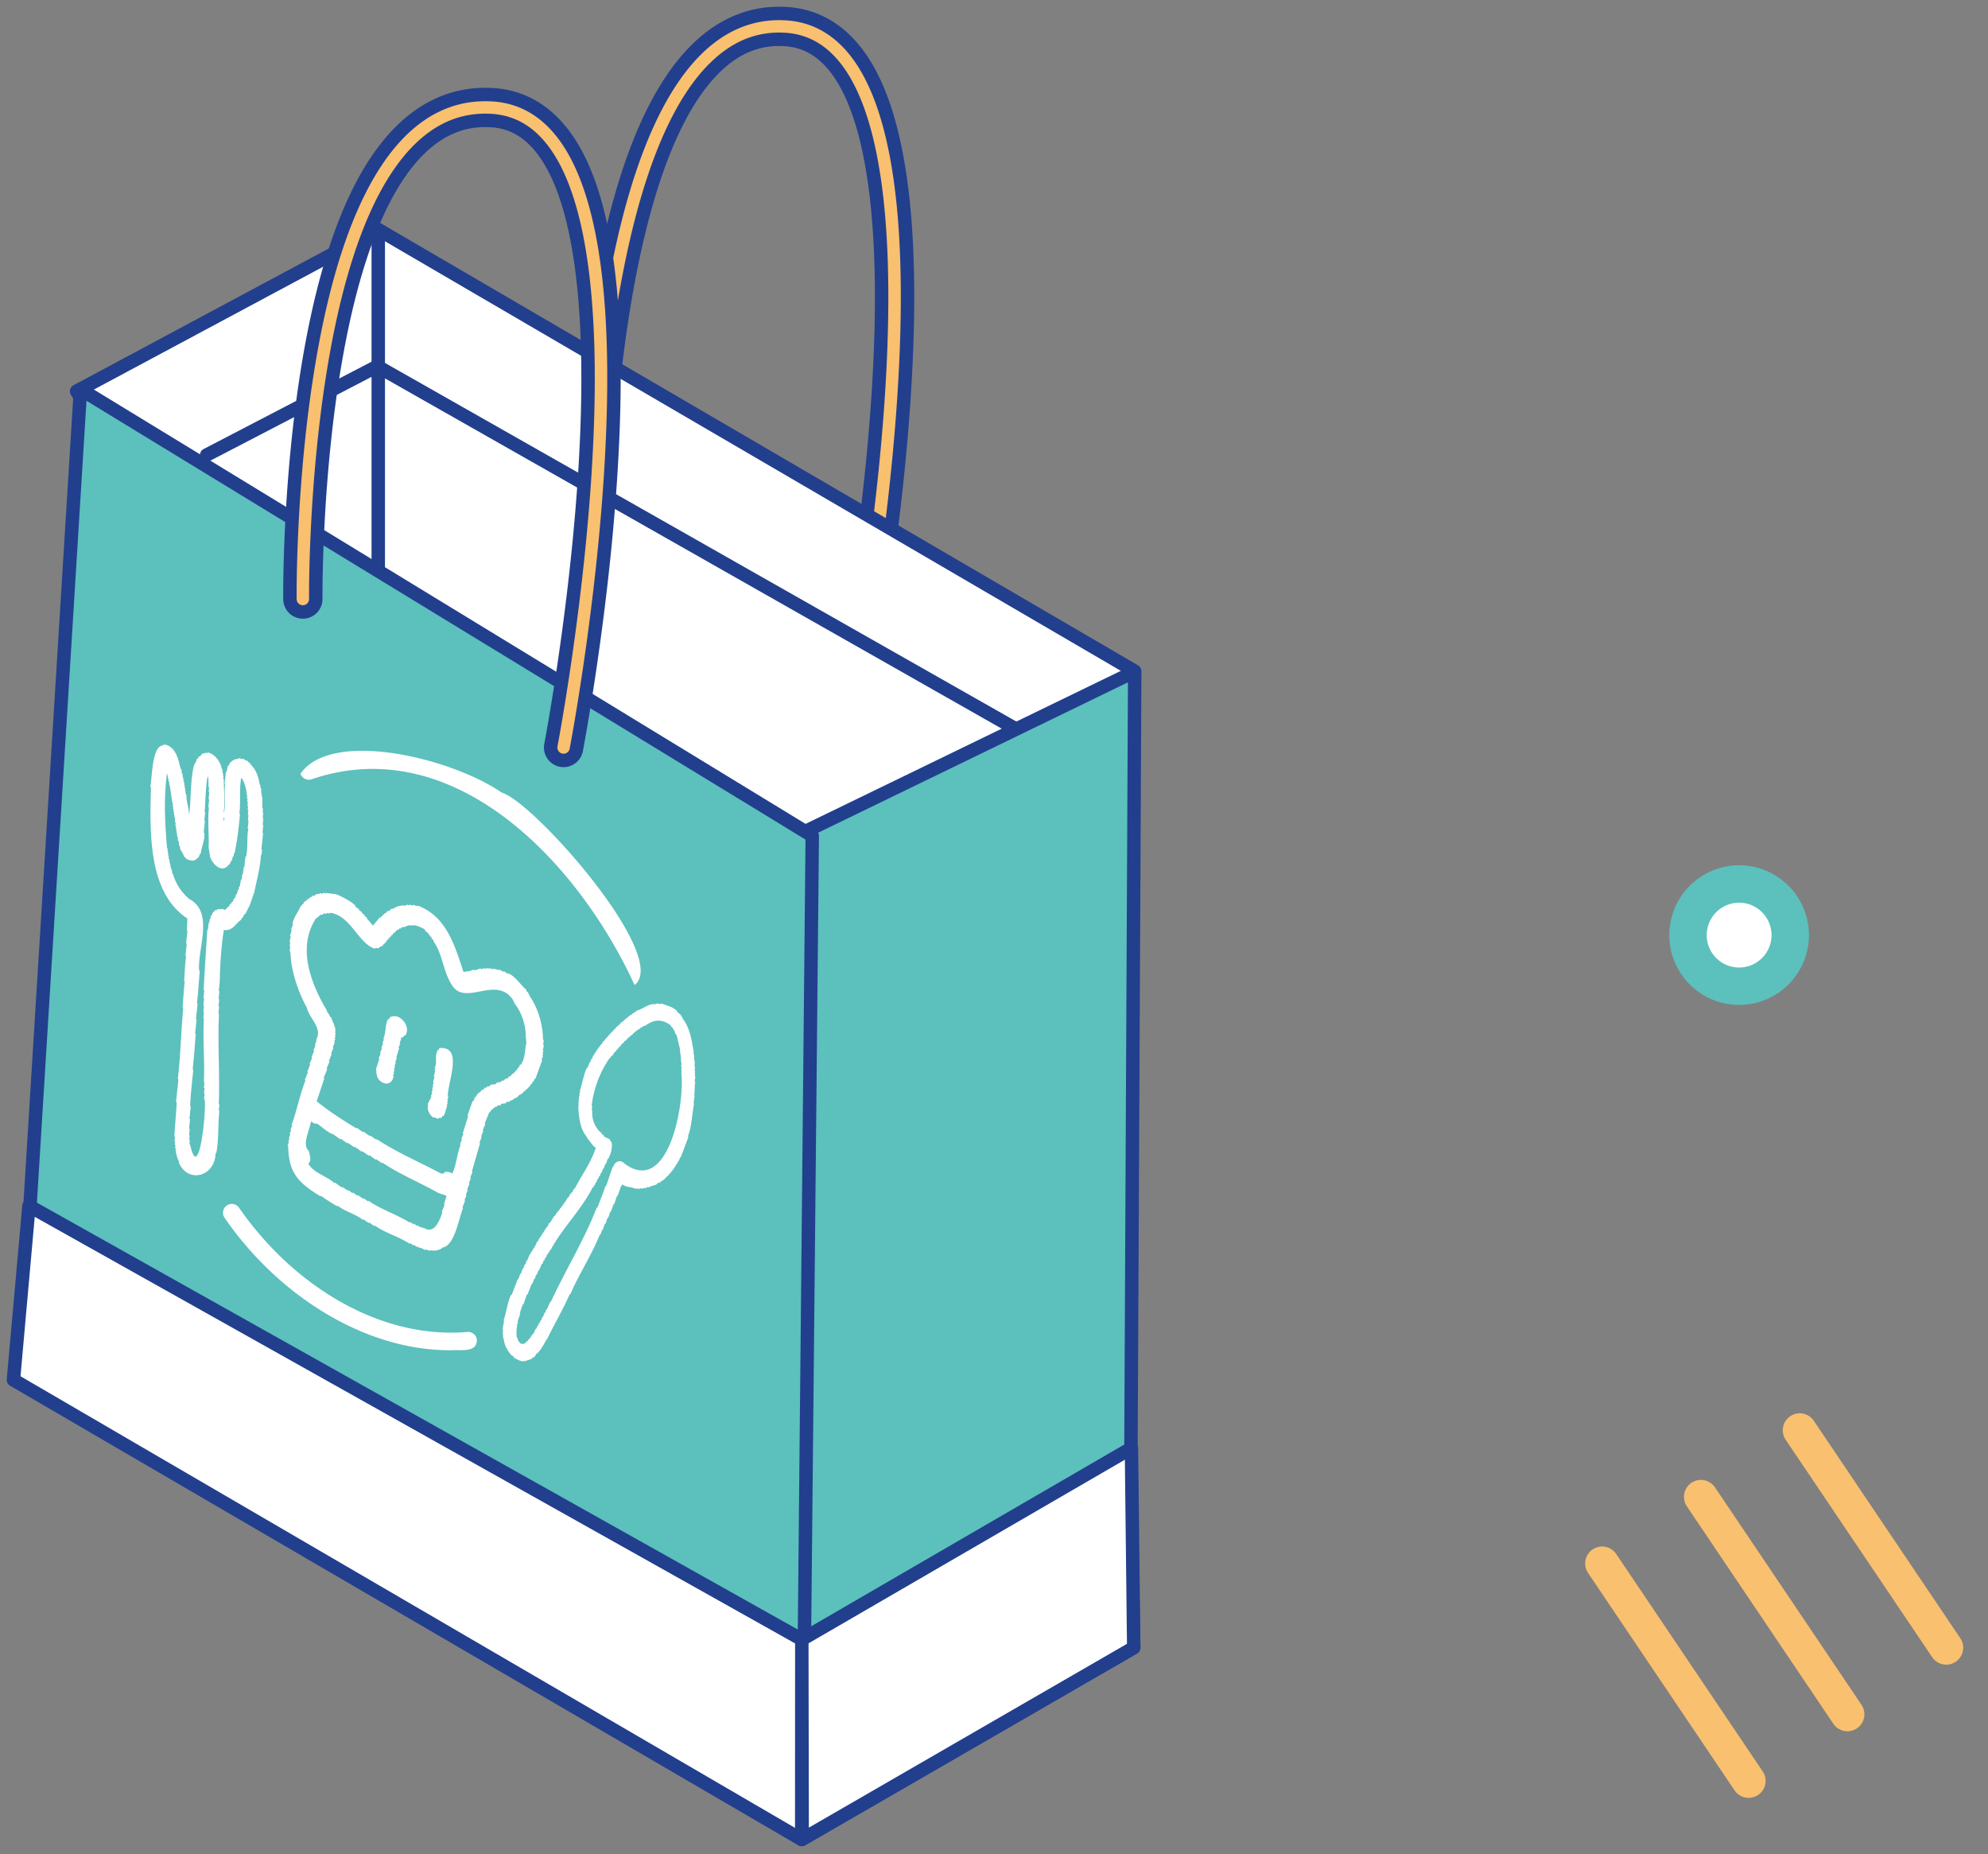 <svg xmlns="http://www.w3.org/2000/svg" xml:space="preserve" id="レイヤー_1" width="148" height="138" x="0" y="0" style="enable-background:new 0 0 148 138" version="1.1"><rect width="100%" height="100%" fill="#808080" stroke="none"/><style>.st0,.st1,.st2{fill:#f9c06f;stroke:#223f8d;stroke-linecap:round;stroke-linejoin:round;stroke-miterlimit:10}.st1,.st2{fill:#fff}.st2{fill:#5cc0bd}.st3{fill:#fff}.st4{fill:none;stroke:#223f8d;stroke-linecap:round;stroke-linejoin:round;stroke-miterlimit:10}.st6{fill:#f9c06f}</style><path d="M63.813 50.564c.452 0 .855-.32.944-.781.017-.089 1.721-9.019 2.459-19.028 1.004-13.61-.177-22.664-3.511-26.912-1.393-1.775-3.162-2.728-5.257-2.832-2.388-.12-4.555.73-6.442 2.525-3.771 3.588-6.431 10.938-7.905 21.846-1.084 8.023-1.096 15.127-1.096 15.198a.962.962 0 0 0 1.924 0c0-.277.1-27.753 8.403-35.651 1.511-1.437 3.152-2.09 5.019-1.997 1.536.077 2.791.763 3.839 2.098 2.986 3.804 4.06 12.65 3.106 25.582-.73 9.899-2.412 18.718-2.429 18.806a.963.963 0 0 0 .946 1.146z" class="st0"/><path d="M84.46 49.947 66.608 132.25 5.702 29.118 28.16 17.089z" class="st1"/><path d="m59.692 136.917.027-.019 24.683-14.259-.219-12.24.292-60.413-24.236 11.763-.547 61.437z" class="st2"/><path d="m1.209 101.877 58.512 34.739.026-.395.723-74.009-54.479-33.24-3.766 60.907z" class="st2"/><path d="m59.719 136.898 24.683-14.259-.169-14.853-24.541 14.243zM59.692 122.029 2.157 89.756 1 102.707l58.685 34.212z" class="st1"/><path d="m39.076 101.268.079.049c.131-.15.427-.08.478-.267.178.022.237-.233.358-.343l.04.025.032-.094c.013.009.027.016.039.025l.049-.14c.012.009.027.017.04.025l.048-.141a.549.549 0 0 0 .04.026c.02-.062.042-.124.064-.187l.039.025.064-.186a.705.705 0 0 1 .04.024l.079-.234.04.025.08-.234.041.025c.52-1.115 1.206-2.237 1.687-3.372.014.008.025.017.04.025.655-1.515 1.595-2.935 2.207-4.466l.041.025.128-.374a.905.905 0 0 1 .04.026l.16-.468c.014.007.026.016.04.025l.16-.468.04.025.176-.514a.518.518 0 0 1 .039.025l.192-.561.041.025.225-.655.038.025.257-.748a.518.518 0 0 1 .039.025l.049-.14c.377.268.694.163.992.34l.017-.047.079.051.016-.047c.026.017.052.032.078.05l.017-.047.08.05c.099-.133.261.054.374-.105l.079.049.182-.112.079.05c.175-.18.552-.118.644-.333.101-.026.229-.004.239-.134.185-.039.336-.22.471-.386a.538.538 0 0 1 .04.025c.01-.032.02-.063.032-.094a.41.41 0 0 0 .039.024l.048-.139.04.024.032-.094.039.025.048-.14.04.025.048-.141.039.025.048-.141.041.026c.02-.062.043-.125.064-.188l.039.025c.023-.063.043-.125.065-.187l.041.025.08-.234.04.025.096-.28.039.025.585-1.564-.04-.025c.292-.779.301-1.631.454-2.445-.013-.008-.028-.016-.04-.025l.08-.517-.039-.025.049-.14a2.331 2.331 0 0 0-.04-.025l.048-.14-.04-.025.048-.141-.039-.025.048-.141-.04-.024.056-.305a.85.85 0 0 0-.039-.025l.031-.094-.039-.026.056-.304a.538.538 0 0 0-.04-.025l.025-.213-.04-.025.047-.141-.039-.025.017-.331-.04-.025.033-.093-.04-.025.048-.14-.039-.024c.074-.11-.074-.176 0-.285a.425.425 0 0 1-.039-.025c.074-.175-.072-.359-.014-.52l-.039-.026c.074-.109-.075-.175 0-.284a.85.85 0 0 0-.039-.025c-.092-.724-.316-1.571-.764-2.13a.868.868 0 0 0 .016-.047l-.08-.05a.523.523 0 0 0 .016-.047l-.078-.051.015-.047-.301-.245a.675.675 0 0 1 .016-.048c-.357-.339-.775-.403-1.159-.559l-.016.047-.078-.049-.016.046c-.121-.01-.259-.109-.342.012-.46-.1-.983.389-1.415.473a2.02 2.02 0 0 1-.032.093l-.15.019a2.644 2.644 0 0 0-.032.095c-.032-.003-.064-.003-.096-.004l-.032.093-.095-.003a1.753 1.753 0 0 0-.033.094c-.161-.055-.134.207-.296.155-.006.126-.169.104-.175.23l-.04-.025-.032.094c-.143-.033-.183.139-.271.228l-.04-.025-.032.093a.85.85 0 0 0-.039-.025l-.032.094-.041-.025-.175.231-.04-.024-.048.139-.04-.025-.032.093-.04-.025-.103.162-.04-.026-.049.142a.389.389 0 0 0-.04-.025l-.033.093a1.325 1.325 0 0 0-.039-.025l-.048.14-.04-.025c-.01.032-.02.062-.032.093l-.04-.025-.049.14-.038-.024-.033.093-.038-.024-.137.256a.538.538 0 0 0-.04-.025c-.015.047-.032.093-.048.14a.538.538 0 0 0-.04-.025 3.906 3.906 0 0 1-.048.141.538.538 0 0 1-.04-.025l-.048.141-.041-.025-.063.186-.04-.025-.064.187-.039-.025-.065.187a.905.905 0 0 1-.04-.026l-.095.281a.9.9 0 0 1-.041-.025l-.096.281-.04-.025-.144.42-.039-.025c-.241.42-.392 1.346-.553 1.755l.04.025-.081.234.04.025-.079.234c.012.009.026.016.039.025a7.77 7.77 0 0 1-.049.14l.041.025-.064.186a.538.538 0 0 0 .04.025l-.033.094.04.025-.048.14c.013.008.026.017.04.024-.011.032-.02.064-.033.094.057.689.146 1.555.629 2.102l-.016.048.08.049-.016.047c.23.186.326.498.633.683-.396 1.172-1.036 1.993-1.575 3.045l-.04-.025c-.051.1-.101.202-.151.303a.9.9 0 0 0-.041-.025l-.049.14-.04-.025-.152.302-.04-.025c-.079.139-.16.277-.239.417l-.039-.024-.065.187-.039-.025-.049.141-.04-.026-.048.14c-.014-.008-.026-.017-.04-.024l-.048.14-.039-.024-.049.14c-.014-.007-.027-.016-.04-.025l-.048.14-.04-.025-.135.255-.04-.024-.327.533-.041-.025-.167.349a.7.7 0 0 1-.04-.025c-.016.047-.031.093-.048.139l-.039-.024-.065.187-.04-.025-.063.186c-.014-.007-.026-.016-.041-.025l-.065.187a.85.85 0 0 0-.039-.025c-.021.062-.044.125-.064.187a.518.518 0 0 1-.039-.025c-.057.116-.112.233-.168.349l-.04-.025c-.155.497-.6.903-.728 1.419a.85.85 0 0 0-.039-.025c-.039.109-.074.218-.112.328a2.331 2.331 0 0 0-.04-.025l-.112.327-.04-.025c-.048.14-.095.281-.144.42l-.04-.024-.144.421a.437.437 0 0 0-.04-.025l-.457 1.191-.04-.026c-.293.594-.344 1.325-.564 1.921a.9.9 0 0 1 .041.025l-.113.612.038.024-.031.094a.538.538 0 0 1 .04.025l-.048.14.04.026-.032.093.039.025-.032.094c.107.315.122.766.37 1.029l-.017.048.143.145-.016.048.118.074-.016.048.238.149-.016.046c.183.138.739.421.841.244zm-.194-1.26-.017.048a7.205 7.205 0 0 0-.198-.125l.017-.048a6.184 6.184 0 0 1-.119-.075c.047-.151-.182-.297-.086-.453l-.04-.025.032-.093a.905.905 0 0 1-.04-.026l.049-.14c-.013-.008-.027-.016-.04-.026l.047-.139-.038-.025.064-.187a.538.538 0 0 0-.04-.025l.097-.28-.041-.026.21-.607a.997.997 0 0 1-.04-.025l.224-.654.04.024.256-.747.04.025.345-.864.039.024.128-.373.04.026.112-.328.04.025.112-.327.039.024c.077-.179.156-.356.233-.536l.039.024c.032-.094.065-.187.096-.281a.905.905 0 0 1 .04.026l.08-.234.04.025.081-.234.039.025c.023-.061.043-.124.065-.187l.041.025.063-.187.04.025c.872-1.664 2.319-3.03 3.162-4.718l.039.025.065-.185.04.025.08-.235.039.025c.032-.094.065-.187.096-.281l.04.025.08-.233.04.025.096-.281a.647.647 0 0 1 .041.025l.112-.327.039.024.128-.374.04.025.144-.421.038.025c.189-.344.363-.983.204-1.294l-.079-.049.017-.047c-.15-.188-.451-.153-.5-.372l-.158-.099.016-.047c-.472-.331-.759-1.071-.694-1.631a1.325 1.325 0 0 1-.039-.025l.031-.094-.04-.025.048-.141-.04-.025.033-.093-.04-.026a7.866 7.866 0 0 1 1.37-3.572l.041.025.048-.14a.368.368 0 0 1 .04.025c.012-.031.022-.061.032-.093l.039.024.136-.254.039.025c.011-.032.021-.063.033-.094l.04.025.048-.141.04.026.031-.095.041.026.047-.14c.014.009.026.015.04.025l.032-.093.039.024c.04-.069.081-.138.12-.209l.04.026c.058-.078.117-.154.176-.23l.039.024c.01-.03.02-.062.032-.094l.04.025.032-.093.04.026.033-.094.039.025c.006-.127.17-.104.176-.231l.095.003c.012-.031.022-.063.032-.094a.705.705 0 0 0 .04.024c.005-.125.169-.105.175-.23l.039.024c.049-.068.089-.139.184-.112l.032-.094.095.004.032-.094c.144.031.171-.165.335-.13.593-.412 1.156-.607 1.937-.03l-.015.047.182.171-.016.047c.167.092.115.358.276.458.079.352.175.742.258 1.073-.033.265.107.533.053.829l.04.025-.032.093c.117.07-.056.312.062.38l-.048.141.039.024-.025.212c.275 2.374-.982 9.279-4.288 6.738l.016-.047-.039-.024c-.006.014-.01.03-.017.046-.269-.267-.697.002-.739.33l-.04-.026-.497 1.45-.04-.025c-.179.546-.396 1.075-.602 1.612l-.039-.024c-.946 2.439-2.333 4.678-3.432 7.049-.013-.009-.026-.018-.039-.024l-.249.582-.04-.024-.096.28a.538.538 0 0 0-.04-.025l-.112.327-.039-.026c-.032.094-.065.187-.096.282l-.04-.025-.08.233-.04-.025-.081.233a2.114 2.114 0 0 1-.04-.024l-.08.234c-.013-.008-.027-.016-.039-.025l-.184.396-.04-.025-.048.14-.04-.026-.064.187a.342.342 0 0 1-.04-.026l-.049.141-.039-.025a3.472 3.472 0 0 0-.032.094l-.04-.025-.047.14a2.331 2.331 0 0 0-.04-.025c-.129.123-.161.237-.349.183zM15.196 56.043a1.134 1.134 0 0 0-.005.058l-.095-.032c-.106.091-.174.238-.323.256l-.012.117c-.157.006-.129.187-.179.304l-.048-.017-.019.177-.046-.017c-.32 1.034-.227 2.777-.401 3.811.021-.519-.211-1.028-.184-1.518a.338.338 0 0 0-.048-.016c.003-.039.008-.079.01-.119l-.045-.015c.007-.058.012-.116.018-.176l-.046-.014c.006-.059.011-.118.018-.176l-.047-.016.017-.177-.046-.015.018-.176-.048-.017.012-.117-.048-.015.018-.176a1.349 1.349 0 0 1-.048-.016c.006-.039.008-.079.014-.117l-.049-.016c.007-.058.014-.117.019-.175-.112-.059-.06-.277-.105-.4l-.048-.016c-.179-.656-.33-1.667-1.236-1.808l-.006.057-.096-.031-.006.058c-.768.055-.773 2.213-.915 3.092l.048.015c-.108 3.625-.146 7.888 2.713 9.765-.015.299-.031.597-.045.896l.047.015-.098.938c.017.005.031.011.047.015l-.098.938.046.016c-.072.609-.104 1.221-.143 1.833l.047.016c-.078.667-.115 1.338-.161 2.008.015.004.031.01.046.016-.169 1.736-.192 3.531-.405 5.265l.048.015-.179 1.7c.015.006.032.01.049.016-.038.869-.131 1.698-.171 2.552l.047.016-.036.353.046.015c-.007.079-.016.157-.024.235l.046.015-.023.235c.014.004.031.011.047.015l-.019.177.048.016c-.006.059-.013.117-.018.176l.047.016-.012.118.047.015-.012.118.048.015c-.022.166.146.249.105.399.635 1.543 2.688 1.093 2.734-.723.016.004.033.011.049.016.194-.986.114-2.177.231-3.14a.382.382 0 0 1-.048-.015l.049-.47c-.017-.004-.032-.01-.047-.016.09-2.23-.099-4.496.018-6.727l-.048-.016.055-.527-.048-.016.056-.527a.442.442 0 0 0-.048-.015c.021-.196.043-.391.062-.586l-.047-.016.074-.703c.022-1.202.103-2.627.305-3.842.667.102.864-.485 1.311-.775l.012-.116c.189.001.087-.277.275-.273l.012-.117.048.015.072-.218.048.016.017-.175.049.015.012-.117.048.015.017-.176.048.016.018-.176.048.016.024-.234.046.015c.01-.078.018-.157.025-.234l.049.015.024-.234.048.016c.134-.776.509-2.111.498-2.867l.048.016c.013-.136.029-.274.043-.41l-.047-.016.128-1.231-.047-.016.06-.586-.046-.016c.015-.156.032-.312.049-.468l-.048-.017c.016-.136.029-.274.043-.409l-.047-.016.031-.293-.048-.017-.009-.852-.046-.016.018-.176-.048-.016-.004-.426-.048-.016-.022-.25-.048-.016c-.067-.544-.289-1.169-.679-1.501.002-.019.003-.039.006-.058l-.184-.123.007-.058c-.201-.042-.23-.101-.422-.201l-.006.058-.285-.095-.007.059c-.311-.002-.663.229-.745.541L16.965 57l-.097.453-.048-.017c-.032.313-.066.626-.099.938l.048.015c-.117.499.08 1.71-.126 2.142.127-.878.005-1.737.022-2.54-.017-.007-.033-.011-.049-.017l.025-.234a.363.363 0 0 0-.046-.016c.006-.059.011-.118.018-.176l-.048-.015.019-.177a1.412 1.412 0 0 1-.048-.015l.012-.117-.047-.016c-.063-.445-.481-1.108-1.055-1.203a.59.59 0 0 1-.006.059l-.143-.048c-.002.02-.006.038-.007.058a2.072 2.072 0 0 0-.094-.031zm1.487 5.046-.048-.016.026-.234.047.016c-.008.078-.018.156-.025.234zm-1.961 2.742.048.015.132-.32.048.016c.017-.442.317-.971.262-1.551l-.048-.016.093-.879a.675.675 0 0 1-.048-.016l.067-.645a.868.868 0 0 0-.047-.016c.086-.861.063-1.741.223-2.595a.625.625 0 0 0 .047.015c.024.263.028.429.022.736l.048.016-.037.352.048.016-.056.527.047.016-.061.586.047.015c-.117 1 .026 2.1-.029 3.085l.048.015-.018.176.047.016-.019.177a.9.9 0 0 1 .048.016l-.013.117c.161.595.895 1.351 1.408.652a.886.886 0 0 1 .047.017l.013-.118.048.016c.023-.073.049-.145.073-.217l.046.015.084-.336.048.015.024-.234.047.016c.189-.876.326-1.987.41-2.957l-.049-.017c.111-.871-.018-1.676.128-2.626.162 0 .098.217.219.255.004.191.147.366.134.59l.049.016a4.813 4.813 0 0 0-.018.177l.047.016-.019.175.048.017-.025.235.048.015c-.009.079-.018.157-.025.234.016.007.032.011.048.017l-.031.293.048.016-.031.293.047.016c-.013.117-.026.234-.037.351a.703.703 0 0 0 .049.016c-.015.137-.03.273-.043.411l.047.016-.062.586c.015.005.031.011.048.015-.135.673-.009 1.37-.169 2.068l-.047-.016-.086.82-.047-.015-.056.527a1.349 1.349 0 0 0-.048-.016l-.042.41-.049-.016c-.036.19-.073.379-.108.569l-.048-.015a9.852 9.852 0 0 0-.024.235l-.048-.016-.086.336-.046-.015-.079.276-.046-.015c-.005.039-.01.078-.013.117a.932.932 0 0 0-.049-.016c-.041.105-.035.245-.173.247l-.012.116a7.25 7.25 0 0 1-.102.027c-.016.2-.272.268-.341.432a47.219 47.219 0 0 0-.285-.096.61.61 0 0 1-.006.06l-.143-.048-.006.058a7.95 7.95 0 0 0-.143-.047l-.06.102-.094-.031c-.058.121-.231.153-.234.346l-.048-.016-.012.117-.047-.016c-.008.078-.016.157-.026.234l-.047-.015-.032.293-.046-.016c-.019.175-.038.352-.055.527l-.048-.016a346.278 346.278 0 0 0-.278 4.519.54.54 0 0 1 .048.016l-.062.585.048.017-.056.527a.54.54 0 0 1 .048.016l-.049.468.046.016-.048.468a.868.868 0 0 0 .047.016c-.1 1.562.077 3.163-.005 4.731l.047.016a56.96 56.96 0 0 1-.043.41l.048.016-.044.411.048.015-.044.411a.9.9 0 0 1 .048.016c.136.795-.425 6.398-1.088 3.337a.54.54 0 0 1-.048-.016c.009-.098.02-.195.031-.294-.016-.004-.031-.01-.047-.015l.036-.351-.046-.016.049-.468-.047-.016c.024-.234.047-.469.074-.703l-.048-.016.097-.938-.046-.016c.036-.898.152-1.819.236-2.711l-.048-.017c.101-.882.16-1.768.23-2.653l-.047-.016.11-1.055a1.412 1.412 0 0 0-.048-.015l.124-1.173-.048-.015c.094-.805.143-1.612.205-2.42l-.047-.016c-.113-1.73 1.165-4.403-.814-5.368.001-.02.005-.038.006-.059l-.095-.031.007-.059-.144-.048a.57.57 0 0 0 .006-.058c-.389-.36-.763-1.01-.916-1.58l-.048-.016-.024-.251-.045-.015c.003-.04.008-.079.012-.119l-.048-.015-.058-.384c-.015-.006-.031-.01-.046-.015l.017-.177-.048-.015.012-.117-.046-.016.018-.177-.047-.016.018-.175-.047-.016.018-.176-.047-.015.018-.176-.047-.015c-.133-1.747-.266-3.477-.01-5.525l.048.016-.013.117.048.016-.019.176.048.015c.009.084.016.167.023.252l.049.015c-.007.058-.014.116-.019.175l.047.016-.012.117.048.015-.018.176.046.016-.017.176.047.016-.019.175.048.016-.019.176.048.015a5.046 5.046 0 0 0-.018.177c.016.004.032.01.047.015l-.018.176c.015.005.031.011.047.015-.005.04-.007.079-.013.117l.047.015-.023.235.046.017-.018.175.048.015-.018.176.048.016-.019.176.048.015a9.372 9.372 0 0 1-.019.175l.048.016.011.367.048.016-.026.234.048.017a5.78 5.78 0 0 1-.018.175l.049.016-.021.176.049.015c-.007.06-.011.118-.019.176l.048.016a4.99 4.99 0 0 1-.018.176.898.898 0 0 0 .048.016l-.013.118.047.015-.018.176c.113.061.06.277.106.4l.048.016.023.25c.128.155.234.414.33.596l.095.031-.006.059c.334.208.7.248.891-.061zM22.692 80.39l.049.035c-.422 1.052-.643 2.257-1.038 3.315l.05.034a17.91 17.91 0 0 1-.132.32.722.722 0 0 1 .05.036c-.036.089-.073.177-.108.266l.049.035-.108.266.049.035a7.98 7.98 0 0 0-.087.214l.049.034-.109.266.049.035c.027 1.945.664 2.707 2.41 3.765l.022-.053c.386.289.792.542 1.207.786l.022-.053c.567.453 1.351.626 1.915 1.081l.022-.054.394.28c.009-.016.015-.035.023-.053l.395.28.022-.054c.772.566 1.842.846 2.624 1.376l.021-.054.246.175c.008-.018.016-.036.022-.054l.247.175c.008-.017.016-.034.023-.053l.197.14c.006-.018.015-.035.022-.053l.367.191c.007-.018.014-.036.023-.054l.339.104.022-.054c.242.108.749.002.904-.184.904-.16 1.179-2.05 1.532-2.966a.758.758 0 0 0-.05-.035l.196-.479c-.016-.012-.032-.025-.049-.036l.152-.373-.049-.035.152-.372-.051-.036.175-.426-.05-.035.152-.372c-.015-.011-.032-.024-.05-.035l.175-.426a1.485 1.485 0 0 1-.049-.035l.608-2.11-.05-.034.173-.427-.049-.034.175-.427a1.145 1.145 0 0 1-.048-.035c.064-.159.129-.319.195-.478a.892.892 0 0 0-.05-.035c.115-.284.233-.568.349-.852.016.012.033.023.049.036l.087-.214c.016.01.033.024.049.035l.137-.178.05.035.043-.106.12.016.044-.107.263-.02.043-.107c.111-.012.223-.025.335-.036l.042-.107.264-.02.044-.107c.111.043.169-.024.234-.108l.05.035.043-.107c.168.065.237-.137.35-.232l.05.035.042-.107.049.035.23-.249.049.034.065-.159.049.035.044-.106.049.035c.023-.053.044-.106.066-.16l.05.035.087-.213.049.035c.029-.071.059-.141.087-.213l.049.035.109-.265.049.034.517-1.419a.576.576 0 0 0-.051-.035l.11-.265-.05-.036.065-.16-.05-.034.067-.161a.892.892 0 0 1-.05-.035l.081-.354-.05-.034c-.015-.136.09-.337-.017-.425-.011-1.099-.375-2.361-1.022-3.264.008-.017.014-.034.021-.052l-.099-.07.023-.053a15.44 15.44 0 0 1-.176-.194l.022-.053c-.419-.321-.776-.972-1.347-1.226l-.022.053-.296-.21-.023.053a135.44 135.44 0 0 1-.368-.192l-.021.054-.34-.104-.022.054-.099-.07c-.008.018-.014.037-.022.053l-.22-.087c-.007.018-.014.037-.022.053-.099-.035-.187-.075-.262.02l-.099-.069c-.056.028-.11.059-.165.089-.151-.148-.33.104-.525.041-.007.018-.015.035-.021.053l-.099-.07c-.194.151-.478.115-.712.182-.632-1.882-1.229-4.112-3.394-4.941-.006.018-.014.035-.021.053l-.099-.069-.022.053-.148-.105c-.122.167-.283-.11-.405.056l-.099-.07-.163.09c-.193-.06-.727.046-.856.22-.228-.082-.252.227-.448.163l-.137.178a.743.743 0 0 1-.049-.035c-.045.06-.09.119-.137.178l-.049-.035a7.664 7.664 0 0 1-.067.16l-.048-.036-.044.107a5.05 5.05 0 0 1-.05-.035l-.502.606-.478-.544.022-.052-.198-.141.021-.052-.196-.14.021-.053-.246-.175.021-.053-.296-.21c.007-.017.015-.035.021-.053-.285-.331-1.319-.844-1.547-.889l-.021.053-.099-.07-.022.053-.099-.07c-.007.018-.015.035-.021.053-.099-.122-.243.021-.34-.104l-.093.072-.099-.069-.164.09-.099-.071c-.092.103-.229.076-.355.092a7.919 7.919 0 0 0-.043.106c-.065.001-.128.003-.192.002l-.044.106c-.04-.005-.079-.011-.12-.015-.014.155-.216.093-.229.25l-.05-.036-.043.106-.049-.035-.044.107-.049-.035-.088.213-.049-.034-.066.159a1.485 1.485 0 0 1-.049-.035c-.127.393-.529.845-.616 1.35a.758.758 0 0 1 .05.035c-.05.125-.102.249-.153.373a.481.481 0 0 0 .049.034l-.125.461.05.035-.081.355.05.034a3 3 0 0 0-.044.106l.05.036c-.022.053-.043.107-.066.159.143.088-.078.372.067.459.037 1.409.57 2.955 1.227 4.165.161.781 1.215 1.504.675 2.399l.049.035-.131.32a.892.892 0 0 0 .05.035c-.05.124-.101.249-.153.373.017.012.034.023.05.036l-.197.479c.017.01.033.022.05.034l-.196.48c.015.012.032.023.049.035l-.217.533.049.035c-.074.188-.153.384-.233.58zm10.549 8.63-.189.621.049.035-.217.533.049.034c-.205.62-.626 1.69-1.417 1.126l-.022.053-.148-.105-.022.053-.246-.174a1.224 1.224 0 0 0-.022.054c-.083-.059-.164-.117-.248-.175l-.021.054-.248-.175a1.224 1.224 0 0 0-.022.054c-.93-.595-2.167-.987-3.089-1.637a1.189 1.189 0 0 0-.022.053l-.345-.244c-.007.018-.016.035-.022.052l-.395-.28c-.007.019-.015.036-.023.053-.114-.082-.229-.162-.346-.244l-.022.054-.345-.245-.021.053-.397-.279a.75.75 0 0 1-.022.053l-.542-.383a.327.327 0 0 0-.022.051c-.57-.529-1.548-.751-1.955-1.451.286-.241.097-.639.057-.92-.555-.494.03-1.506.149-2.231.156.108.238.164.368.192l.021-.054c.411.233.83.705 1.257.82l.544.385c.007-.016.015-.034.021-.053l.494.349c.008-.017.014-.035.023-.053l.494.351a.7.7 0 0 0 .022-.055l.544.385.022-.053.494.349c.008-.017.014-.035.021-.053l.495.35c.007-.017.014-.036.023-.052.148.103.296.208.444.313a.811.811 0 0 0 .022-.052c1.304.887 2.818 1.49 4.171 2.264.187.064.398.107.606.224zm-9.092-8.767c-.017-.013-.033-.023-.049-.036l.261-.638-.049-.036c.073-.177.145-.355.219-.532a.892.892 0 0 1-.05-.035l.217-.532-.048-.035.174-.426-.049-.035.153-.373a1.474 1.474 0 0 0-.05-.034l.087-.213-.049-.035.065-.16a.548.548 0 0 0-.049-.035c.022-.054.043-.107.066-.16l-.051-.036c.097-.443-.179-.801-.287-1.165-.145-.054-.108-.263-.254-.316.009-.017.015-.035.023-.053a2.958 2.958 0 0 0-.099-.069l.021-.054c-1.137-1.917-2.31-4.687-.792-6.944l.05.035.137-.177.049.034.043-.107c.134.017.234-.009.308-.126l.099.069c.055-.029.11-.059.164-.09l.099.07.092-.071c1.543.252 2.044 2.25 3.299 2.678.009-.016.016-.035.023-.053.101-.007.117-.014.242.034.12-.178.346-.136.394-.34l.049.034.065-.16.05.036.088-.214.049.035.066-.159a.892.892 0 0 0 .05.035l.066-.16.049.035.065-.16.049.035.067-.159c.015.012.032.023.049.035l.043-.107.05.035.066-.159.05.034.042-.106.122.016c.013-.036.028-.071.044-.106l.119.016.044-.106c.259.062.533-.247.739-.095l.093-.071.099.07a.6.6 0 0 0 .021-.054c.106.011.676.215.808.365-.007.018-.016.035-.022.053.081.058.165.116.246.175-.007.019-.015.035-.021.053.049.036.099.07.149.105l-.024.053.149.105-.022.053.177.194-.022.053c.658.859.723 2.256 1.357 3.225 1.002 1.698 3.353-.804 4.605 1.199l-.022.054.099.07c-.006.018-.014.035-.021.053.576.705.887 1.732.85 2.593l.05.035a8.055 8.055 0 0 1-.043.108c.016.011.032.023.05.034-.015.034-.029.07-.043.106l.049.035c-.146.475-.068 1.189-.435 1.683l-.049-.035c-.035.089-.072.178-.109.267l-.05-.035-.087.213-.049-.035-.066.159c-.016-.011-.032-.023-.049-.033l-.065.159a1.485 1.485 0 0 0-.049-.035 13.56 13.56 0 0 0-.229.25c-.017-.012-.034-.023-.05-.036l-.137.178-.12-.017c-.015.036-.03.07-.044.107l-.05-.035c-.065.082-.124.15-.235.107l-.044.107-.191.001a1.189 1.189 0 0 0-.022.053c-.04-.006-.081-.01-.12-.017l-.044.107c-.155.049-.408-.027-.449.163l-.191.002c-.015.036-.028.072-.044.107a5.026 5.026 0 0 0-.121-.017l-.136.179-.049-.035-.23.249-.05-.035-.065.16-.049-.035-.087.213c-.016-.011-.032-.024-.05-.035-.049.124-.1.249-.151.373a.41.41 0 0 1-.049-.036l-.387 1.101.05.034c-.133.432-.269.863-.402 1.296.017.01.032.023.051.034l-.154.372.05.035a29.28 29.28 0 0 0-.153.373.892.892 0 0 1 .05.035c-.266.625-.304 1.447-.608 2.11-.223-.089-.584-.228-.647.023a1.04 1.04 0 0 0-.049-.036.6.6 0 0 0-.021.054c-.033-.023-.066-.048-.1-.07-.007.018-.015.035-.021.053-1.58-.859-3.3-1.568-4.808-2.578a.87.87 0 0 1-.022.054c-.148-.106-.296-.209-.445-.315-.007.018-.015.035-.021.053l-.496-.35-.02.054-.495-.35-.022.053c-.961-.594-1.969-1.215-2.938-2.009.187-.571.38-1.144.571-1.717z" class="st3"/><path d="m28.044 79.92-.049-.035c.014-.037.03-.071.044-.106l-.049-.035.042-.107-.049-.035.254-.78-.048-.035c.051-.125.1-.249.152-.373l-.049-.035.152-.372-.05-.035.132-.318-.05-.035.11-.266-.049-.035c.21-.447.113-.987.345-1.471l.05.034.159-.23.049.035c.629-.296 1.507.738 1.017 1.406l-.049-.034c-.076.093-.121.218-.258.161l-.021.053a.867.867 0 0 1 .049.035l-.129.32.049.035c-.044.107-.086.213-.131.32l.05.034-.212.673.05.036c-.043.105-.086.212-.131.318a.892.892 0 0 0 .05.035l-.11.266c.017.011.033.024.051.035-.031.07-.059.141-.088.213a.574.574 0 0 1 .05.036c-.031.07-.058.141-.087.212.017.01.033.023.05.035l-.088.213.051.034c-.223.973-1.274.417-1.259-.202zM31.881 82.222l-.05-.034.289-.551c-.016-.011-.033-.022-.049-.035l.109-.266-.05-.035c.03-.07.058-.141.087-.212l-.049-.035.086-.214-.048-.035.087-.213a1.547 1.547 0 0 1-.051-.035l.104-.407-.05-.035.103-.407c-.017-.012-.033-.024-.051-.035l.066-.16a.852.852 0 0 0-.049-.034c.219-.482-.047-.779.231-1.347l.05.035.065-.159c1.816-.146.61 2.504.628 3.602l.05.035-.087.213.05.035c-.022.053-.045.106-.065.16l.048.034-.087.213.051.036c-.149.247-.104.518-.305.744l-.049-.034c-.023.052-.044.106-.066.159-.105-.002-.21-.013-.285.074l-.269-.123a.65.65 0 0 1-.022.053c-.324-.197-.55-.621-.422-.987zM33.583 100.501c.661-.064 1.924.221 1.917-.764a.651.651 0 0 0-.708-.597c-3.414.29-6.966-.66-10.279-2.749-2.581-1.627-4.842-3.814-6.721-6.501a.654.654 0 1 0-1.073.751c3.829 5.581 10.263 9.894 16.864 9.86zM47.243 73.317c2.7-2.067-7.485-13.633-9.898-14.327-3.728-2.567-12.651-4.748-14.974-1.401a.656.656 0 0 0 .829.413c10.646-3.627 19.887 6.253 24.043 15.315z" class="st3"/><path d="M75.509 54.191 28.088 27.263M28.16 17.089v25.078M28.088 27.263l-12.702 6.605" class="st4"/><path d="M41.958 56.599c.452 0 .855-.32.944-.781.017-.089 1.721-9.019 2.459-19.028 1.004-13.61-.177-22.664-3.511-26.912-1.393-1.775-3.161-2.728-5.257-2.832-2.482-.125-4.712.75-6.632 2.598-3.64 3.503-6.154 10.475-7.473 20.722-.97 7.533-.905 14.166-.904 14.232a.962.962 0 0 0 .962.951h.011a.962.962 0 0 0 .951-.973c-.003-.258-.203-25.857 7.788-33.546 1.544-1.485 3.247-2.159 5.201-2.062 1.535.077 2.791.763 3.839 2.098 2.984 3.802 4.059 12.642 3.107 25.565-.729 9.9-2.414 18.736-2.431 18.824a.963.963 0 0 0 .946 1.144z" class="st0"/><path d="M133.277 69.601a3.805 3.805 0 1 1-7.61 0 3.805 3.805 0 0 1 7.61 0z" class="st3"/><path d="M129.472 74.799a5.204 5.204 0 0 1-5.198-5.198 5.204 5.204 0 0 1 5.198-5.198 5.204 5.204 0 0 1 5.198 5.198 5.204 5.204 0 0 1-5.198 5.198zm0-7.611a2.416 2.416 0 0 0-2.413 2.413c0 1.33 1.083 2.413 2.413 2.413s2.413-1.083 2.413-2.413a2.416 2.416 0 0 0-2.413-2.413z" style="fill:#5cc0bd"/><path d="M130.79 133.659a1.263 1.263 0 0 1-1.658-.4l-10.905-16.182a1.262 1.262 0 1 1 2.095-1.411l10.905 16.182a1.262 1.262 0 0 1-.437 1.811zM138.145 128.702a1.263 1.263 0 0 1-1.658-.4l-10.905-16.182a1.262 1.262 0 1 1 2.095-1.411l10.905 16.182a1.262 1.262 0 0 1-.437 1.811zM145.501 123.745a1.263 1.263 0 0 1-1.658-.4l-10.905-16.182a1.262 1.262 0 1 1 2.095-1.411l10.905 16.182a1.262 1.262 0 0 1-.437 1.811z" class="st6"/></svg>
